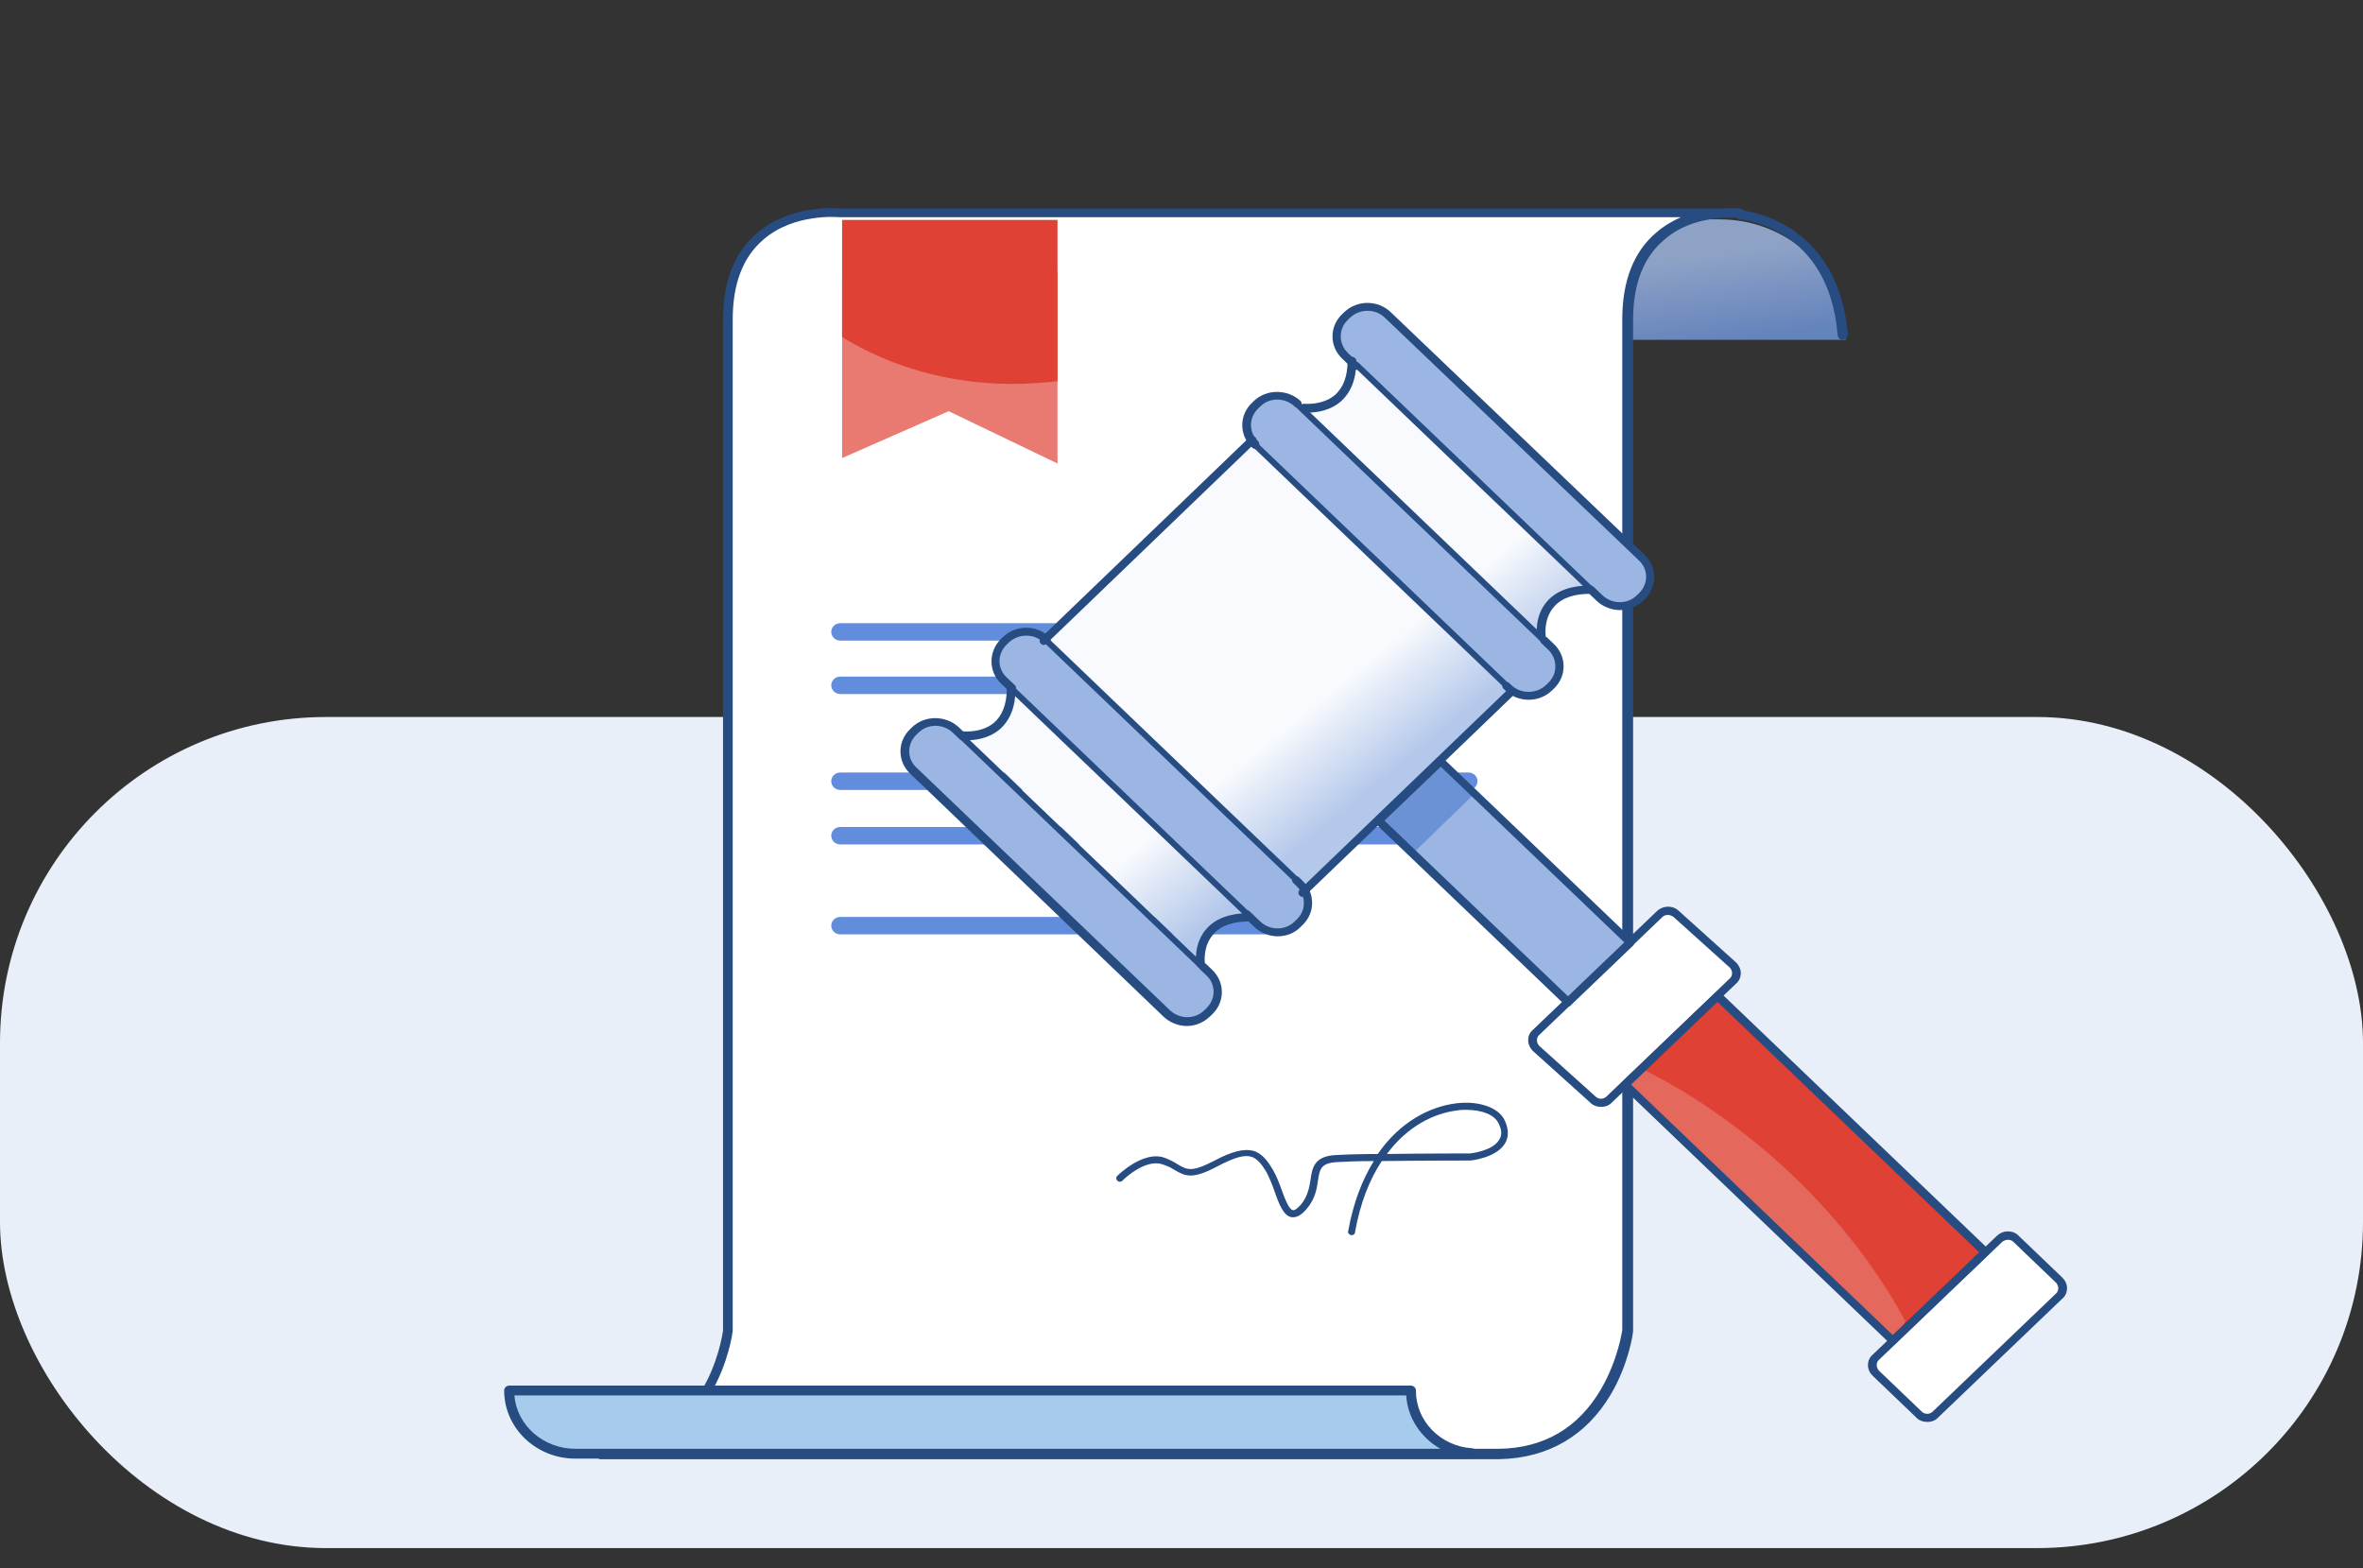 <svg width="580" height="385" viewBox="0 0 580 385" fill="none" xmlns="http://www.w3.org/2000/svg">
<rect x="0" y="0" width="580" height="385" fill="#333333" stroke="none"/>
<rect y="176" width="580" height="204" rx="80" fill="#E9EFF9"/>
<path d="M453.007 83.408H396.498V53.845H422.095C439.159 53.845 453.007 67.088 453.007 83.408Z" fill="url(#paint0_linear_1523_46695)"/>
<path d="M206.131 52.239C206.131 52.239 178.716 49.296 178.716 78.458C178.716 107.62 178.716 326.603 178.716 326.603C178.716 326.603 175.219 356.3 147.105 356.835H367.964C395.939 356.3 399.575 326.603 399.575 326.603C399.575 326.603 399.575 107.62 399.575 78.458C399.575 49.296 426.99 52.239 426.99 52.239H206.131Z" fill="white"/>
<path d="M206.131 52.239C206.131 52.239 178.716 49.296 178.716 78.458C178.716 107.62 178.716 326.603 178.716 326.603C178.716 326.603 175.219 356.3 147.105 356.835H367.964C395.939 356.3 399.575 326.603 399.575 326.603C399.575 326.603 399.575 107.62 399.575 78.458C399.575 49.296 426.99 52.239 426.99 52.239H206.131Z" fill="white"/>
<path opacity="0.7" d="M206.693 68.693V112.436L232.849 100.932L259.565 113.774V66.686L206.693 68.693Z" fill="#DF4235"/>
<path d="M206.693 82.739C218.442 89.963 232.849 94.243 248.515 94.243C252.292 94.243 255.928 93.976 259.565 93.575V53.978H206.693V82.739Z" fill="#DF4235"/>
<path d="M147.114 358.039C146.415 358.039 145.855 357.504 145.855 356.835C145.855 356.166 146.415 355.631 147.114 355.631C173.27 355.23 177.187 328.476 177.466 326.603V78.592C177.466 69.094 180.264 61.871 185.859 57.189C193.971 50.233 205.161 51.035 206.28 51.169H422.524C425.181 51.035 426.999 51.169 427.139 51.169C427.839 51.303 428.258 51.838 428.258 52.373C428.258 53.042 427.699 53.443 426.999 53.443H422.943C419.027 53.711 413.012 54.781 408.396 58.928C403.361 63.209 400.843 69.763 400.843 78.592V326.737C400.843 327.138 399.864 334.629 395.388 342.254C389.374 352.421 380.002 357.905 368.113 358.173H147.114V358.039ZM159.143 355.631H367.833C378.883 355.498 387.416 350.548 393.01 340.917C397.207 333.693 398.186 326.469 398.186 326.469V78.458C398.186 68.961 400.983 61.737 406.578 57.055C408.396 55.45 410.495 54.246 412.593 53.309H206.14H206.001C205.861 53.309 194.951 52.239 187.397 58.794C182.362 63.075 179.844 69.629 179.844 78.458V326.603C179.844 327.004 178.865 334.496 174.389 342.12C170.613 348.541 165.437 353.223 159.143 355.631Z" fill="#264C81"/>
<path d="M452.314 83.408C451.615 83.408 451.195 83.006 451.056 82.338C448.957 55.851 427.837 53.978 426.997 53.844C426.298 53.844 425.878 53.176 425.878 52.641C425.878 51.972 426.578 51.57 427.137 51.57C427.417 51.57 451.195 53.577 453.573 82.204C453.573 82.739 453.014 83.274 452.314 83.408Z" fill="#264C81"/>
<path d="M346.284 341.452V341.318H125.005C125.005 349.879 132.279 356.835 141.23 356.835H361.11C352.858 356.166 346.284 349.612 346.284 341.452Z" fill="#A6CBED"/>
<path d="M361.111 358.039H141.231C131.58 358.039 123.747 350.548 123.747 341.318C123.747 340.649 124.307 340.114 125.006 340.114H346.285C346.984 340.114 347.544 340.649 347.544 341.318V341.451C347.544 348.809 353.558 354.962 361.251 355.497C361.951 355.497 362.37 356.032 362.37 356.701C362.37 357.37 361.811 358.039 361.111 358.039ZM126.265 342.522C126.824 349.879 133.399 355.631 141.231 355.631H353.558C348.803 352.956 345.446 348.006 345.166 342.522H126.265Z" fill="#264C81"/>
<path d="M310.338 157.249H206.273C205.014 157.249 204.035 156.313 204.035 155.109C204.035 153.905 205.014 152.969 206.273 152.969H310.338C311.597 152.969 312.576 153.905 312.576 155.109C312.716 156.313 311.737 157.249 310.338 157.249Z" fill="#618DDC"/>
<path d="M310.338 229.352H206.273C205.014 229.352 204.035 228.416 204.035 227.212C204.035 226.008 205.014 225.071 206.273 225.071H310.338C311.597 225.071 312.576 226.008 312.576 227.212C312.716 228.282 311.737 229.352 310.338 229.352Z" fill="#618DDC"/>
<path d="M360.413 170.359H206.273C205.014 170.359 204.035 169.422 204.035 168.218C204.035 167.015 205.014 166.078 206.273 166.078H360.413C361.672 166.078 362.651 167.015 362.651 168.218C362.651 169.289 361.672 170.359 360.413 170.359Z" fill="#618DDC"/>
<path d="M360.413 193.903H206.273C205.014 193.903 204.035 192.966 204.035 191.762C204.035 190.558 205.014 189.622 206.273 189.622H360.413C361.672 189.622 362.651 190.558 362.651 191.762C362.651 192.966 361.672 193.903 360.413 193.903Z" fill="#618DDC"/>
<path d="M360.413 207.28H206.273C205.014 207.28 204.035 206.343 204.035 205.139C204.035 203.935 205.014 202.999 206.273 202.999H360.413C361.672 202.999 362.651 203.935 362.651 205.139C362.651 206.343 361.672 207.28 360.413 207.28Z" fill="#618DDC"/>
<path d="M331.743 303.194H331.603C331.184 303.06 330.764 302.659 330.904 302.257C332.163 295.167 334.401 289.549 337.198 285.001C333.422 285.001 330.065 285.135 327.967 285.268C324.19 285.536 323.91 287.007 323.491 289.817C323.211 291.823 322.791 294.365 320.693 296.773C319.434 298.244 318.315 298.913 317.057 298.779C315.098 298.512 313.979 295.703 312.86 292.492C312.301 290.887 311.602 289.148 310.902 287.81C309.503 285.402 308.385 284.332 307.126 283.931C305.307 283.396 302.79 284.198 298.733 286.339C292.719 289.549 290.9 288.746 288.243 287.141C287.404 286.606 286.564 286.205 285.305 285.803C281.109 284.332 275.514 289.683 275.514 289.817C275.235 290.084 274.675 290.218 274.256 289.817C273.976 289.549 273.836 289.014 274.256 288.613C274.535 288.345 280.69 282.325 285.865 284.198C287.264 284.733 288.243 285.268 289.082 285.803C291.32 287.141 292.439 287.81 297.894 285.001C302.37 282.593 305.307 281.924 307.545 282.459C309.923 283.128 311.322 285.268 312.441 287.141C313.28 288.613 313.979 290.352 314.539 291.957C315.378 294.231 316.357 296.906 317.336 297.04C317.756 297.174 318.455 296.639 319.295 295.703C320.973 293.696 321.393 291.422 321.672 289.549C322.092 286.74 322.512 283.797 327.827 283.529C330.065 283.396 333.981 283.262 338.177 283.262C343.632 275.369 350.906 271.624 357.48 270.821C363.075 270.152 367.97 271.891 369.369 275.102C370.348 277.242 370.348 279.115 369.369 280.72C367.271 284.198 361.117 284.867 360.837 284.867C360.557 284.867 348.948 284.867 339.157 285.001C336.219 289.415 333.841 295.301 332.582 302.525C332.582 302.926 332.163 303.194 331.743 303.194ZM359.858 272.426C359.158 272.426 358.459 272.426 357.76 272.56C352.025 273.229 345.451 276.44 340.415 283.262C349.927 283.128 360.557 283.128 360.837 283.128C360.837 283.128 366.292 282.593 367.97 279.784C368.67 278.714 368.67 277.376 367.83 275.771C366.851 273.63 363.774 272.426 359.858 272.426Z" fill="#264C81"/>
<path d="M506.163 318.122L475.779 347.21C474.706 348.237 472.8 348.237 471.727 347.21L461.123 337.058C460.05 336.031 460.05 334.206 461.123 333.18L491.507 304.092C492.58 303.065 494.486 303.065 495.559 304.092L506.163 314.244C507.355 315.271 507.355 317.096 506.163 318.122Z" fill="white"/>
<path d="M297.402 248.425L296.925 248.882C294.185 251.505 289.776 251.505 286.916 248.882L224.598 189.223C221.857 186.599 221.857 182.378 224.598 179.641L225.075 179.185C227.815 176.561 232.224 176.561 235.084 179.185L297.402 238.843C300.262 241.581 300.262 245.802 297.402 248.425Z" fill="#9CB6E4"/>
<path d="M422.396 244.53L399.731 266.228L465.45 329.142L488.115 307.444L422.396 244.53Z" fill="#DF4235"/>
<path opacity="0.2" d="M402.615 262.228C402.615 262.228 443.604 280.251 467.673 324.282L465.29 329.073L396.418 263.482L402.615 262.228Z" fill="white"/>
<path d="M354.473 186.732L339.138 201.412L385.731 246.017L401.065 231.337L354.473 186.732Z" fill="#9CB6E4"/>
<path d="M353.498 187.241L338.677 201.605L346.9 209.38L361.72 195.017L353.498 187.241Z" fill="#6C92D6"/>
<path d="M426.201 240.897L395.817 269.985C394.744 271.011 392.838 271.011 391.766 269.985L377.824 257.323C376.752 256.296 376.752 254.471 377.824 253.444L408.209 224.356C409.281 223.33 411.188 223.33 412.26 224.356L426.201 237.018C427.274 238.045 427.274 239.756 426.201 240.897Z" fill="white"/>
<path d="M295.384 236.562C295.384 236.562 293.835 225.155 307.419 225.155L320.407 219.109L371.644 169.83L379.031 156.142C379.031 156.142 377.482 144.735 391.066 144.735L332.561 88.612C332.561 101.616 320.645 100.133 320.645 100.133L308.134 107.89L256.897 157.169L248.914 168.918C248.914 181.922 236.998 180.439 236.998 180.439L295.384 236.562Z" fill="white"/>
<path opacity="0.6" d="M295.384 236.562C295.384 236.562 293.835 225.155 307.419 225.155L320.407 219.109L371.644 169.83L379.031 156.142C379.031 156.142 377.482 144.735 391.066 144.735L332.561 88.612C332.561 101.616 320.645 100.133 320.645 100.133L308.134 107.89L256.897 157.169L248.914 168.918C248.914 181.922 236.998 180.439 236.998 180.439L295.384 236.562Z" fill="url(#paint1_linear_1523_46695)"/>
<path d="M319.804 226.41L319.327 226.866C316.587 229.49 312.178 229.49 309.318 226.866L247 167.207C244.259 164.583 244.259 160.363 247 157.625L247.477 157.169C250.217 154.545 254.626 154.545 257.486 157.169L319.804 216.828C322.544 219.565 322.544 223.786 319.804 226.41Z" fill="#9CB6E4"/>
<path d="M381.408 168.348L380.932 168.804C378.191 171.428 373.782 171.428 370.922 168.804L308.604 109.146C305.864 106.522 305.864 102.301 308.604 99.564L309.081 99.107C311.821 96.484 316.23 96.484 319.09 99.107L381.408 158.766C384.149 161.504 384.149 165.725 381.408 168.348Z" fill="#9CB6E4"/>
<path d="M403.81 146.332L403.333 146.788C400.593 149.412 396.184 149.412 393.324 146.788L331.006 87.129C328.266 84.506 328.266 80.285 331.006 77.547L331.483 77.091C334.223 74.468 338.632 74.468 341.492 77.091L403.81 136.864C406.551 139.488 406.551 143.708 403.81 146.332Z" fill="#9CB6E4"/>
<path d="M464.574 330.1C464.336 330.1 464.098 329.986 463.859 329.758L398.205 266.905C397.847 266.563 397.847 265.879 398.205 265.536L420.963 243.749C421.321 243.407 422.036 243.407 422.393 243.749L488.048 306.602C488.405 306.944 488.405 307.628 488.048 307.971L465.289 329.758C465.17 329.986 464.932 330.1 464.574 330.1ZM400.349 266.221L464.574 327.705L485.784 307.4L421.559 245.916L400.349 266.221Z" fill="#264C81"/>
<path d="M384.86 247.057C384.622 247.057 384.265 246.942 384.145 246.714L337.556 202.113C337.198 201.771 337.198 201.086 337.556 200.744L352.808 186.143C353.165 185.801 353.88 185.801 354.237 186.143L400.827 230.744C401.185 231.087 401.185 231.771 400.827 232.113L385.575 246.714C385.456 246.942 385.218 247.057 384.86 247.057ZM339.82 201.428L384.979 244.661L398.802 231.429L353.642 188.196L339.82 201.428Z" fill="#264C81"/>
<path d="M291.324 251.848C289.298 251.848 287.153 251.049 285.604 249.566L223.405 189.907C221.856 188.424 221.022 186.485 221.022 184.432C221.022 182.379 221.856 180.439 223.405 178.957L223.882 178.5C226.98 175.534 232.103 175.534 235.321 178.5L236.989 180.097C237.346 180.439 237.346 181.124 236.989 181.466C236.631 181.808 235.916 181.808 235.559 181.466L233.891 179.869C231.508 177.588 227.695 177.588 225.431 179.869L224.954 180.325C222.571 182.607 222.571 186.257 224.954 188.424L287.153 247.969C289.536 250.251 293.349 250.251 295.613 247.969L296.09 247.513C298.473 245.231 298.473 241.581 296.09 239.414L294.541 237.931C294.183 237.589 294.183 236.904 294.541 236.562C294.898 236.22 295.613 236.22 295.971 236.562L297.52 238.045C299.069 239.528 299.903 241.467 299.903 243.52C299.903 245.574 299.069 247.513 297.52 248.996L297.043 249.452C295.375 251.049 293.349 251.848 291.324 251.848Z" fill="#264C81"/>
<path d="M295.138 238.16C294.9 238.16 294.781 238.046 294.661 237.931L235.56 181.352C235.322 181.124 235.322 180.668 235.56 180.326C235.799 179.984 236.275 180.098 236.633 180.326L295.734 236.905C295.972 237.133 295.972 237.589 295.734 237.931C295.615 238.046 295.376 238.16 295.138 238.16Z" fill="#264C81"/>
<path d="M305.978 225.041C305.74 225.041 305.621 224.927 305.502 224.813L247.83 169.603C247.592 169.375 247.592 168.919 247.83 168.576C248.069 168.234 248.545 168.348 248.903 168.576L306.574 223.786C306.812 224.015 306.812 224.471 306.574 224.813C306.455 224.927 306.216 225.041 305.978 225.041Z" fill="#264C81"/>
<path d="M313.603 229.832C311.577 229.832 309.433 229.033 307.884 227.551L305.262 225.041C304.905 224.699 304.905 224.014 305.262 223.672C305.62 223.33 306.335 223.33 306.692 223.672L309.314 226.182C311.697 228.463 315.51 228.463 317.774 226.182L318.25 225.725C319.442 224.585 320.037 223.216 320.037 221.619C320.037 220.136 319.442 218.653 318.25 217.512L317.416 216.714C317.059 216.372 317.059 215.687 317.416 215.345C317.774 215.003 318.488 215.003 318.846 215.345L319.68 216.144C321.229 217.626 322.063 219.566 322.063 221.619C322.063 223.672 321.229 225.611 319.68 227.094L319.203 227.551C317.774 229.033 315.748 229.832 313.603 229.832Z" fill="#264C81"/>
<path d="M318.134 216.714C317.895 216.714 317.776 216.6 317.657 216.486L256.292 157.74C256.054 157.512 256.054 157.055 256.292 156.713C256.53 156.371 257.007 156.485 257.364 156.713L318.729 215.459C318.968 215.687 318.968 216.144 318.729 216.486C318.61 216.714 318.372 216.714 318.134 216.714Z" fill="#264C81"/>
<path d="M248.426 170.059C248.188 170.059 247.95 169.945 247.711 169.717L245.686 167.778C242.588 164.812 242.588 159.907 245.686 156.827L246.162 156.371C247.711 154.888 249.737 154.089 251.882 154.089C254.027 154.089 256.052 154.888 257.601 156.371C257.959 156.713 257.959 157.397 257.601 157.74C257.244 158.082 256.529 158.082 256.172 157.74C254.98 156.599 253.55 156.029 251.882 156.029C250.333 156.029 248.784 156.599 247.592 157.74L247.116 158.196C244.733 160.477 244.733 164.128 247.116 166.295L249.141 168.234C249.499 168.576 249.499 169.261 249.141 169.603C248.903 170.059 248.665 170.059 248.426 170.059Z" fill="#264C81"/>
<path d="M369.723 169.032C369.484 169.032 369.365 168.918 369.246 168.804L307.523 109.716C307.285 109.488 307.285 109.031 307.523 108.689C307.762 108.347 308.238 108.461 308.596 108.689L370.318 167.778C370.557 168.006 370.557 168.462 370.318 168.804C370.199 169.032 369.961 169.032 369.723 169.032Z" fill="#264C81"/>
<path d="M375.207 171.77C373.062 171.77 371.036 170.971 369.487 169.488L369.011 169.032C368.653 168.69 368.653 168.005 369.011 167.663C369.368 167.321 370.083 167.321 370.441 167.663L370.917 168.119C372.109 169.26 373.539 169.83 375.207 169.83C376.756 169.83 378.305 169.26 379.496 168.119L379.973 167.663C381.165 166.522 381.76 165.154 381.76 163.557C381.76 162.074 381.165 160.591 379.973 159.45L378.305 157.853C377.947 157.511 377.947 156.826 378.305 156.484C378.662 156.142 379.377 156.142 379.735 156.484L381.403 158.081C382.952 159.564 383.786 161.503 383.786 163.557C383.786 165.61 382.952 167.549 381.403 169.032L380.926 169.488C379.377 170.971 377.352 171.77 375.207 171.77Z" fill="#264C81"/>
<path d="M378.904 157.968C378.666 157.968 378.547 157.854 378.427 157.74L317.897 99.792C317.658 99.564 317.658 99.108 317.897 98.765C318.135 98.537 318.611 98.537 318.969 98.765L379.5 156.713C379.738 156.941 379.738 157.398 379.5 157.74C379.381 157.854 379.142 157.968 378.904 157.968Z" fill="#264C81"/>
<path d="M308.01 110.172C307.771 110.172 307.533 110.058 307.295 109.83C305.746 108.347 304.912 106.408 304.912 104.354C304.912 102.301 305.746 100.362 307.295 98.879L307.771 98.423C310.869 95.457 315.993 95.457 319.21 98.423C319.568 98.765 319.568 99.449 319.21 99.791C318.853 100.134 318.138 100.134 317.78 99.791C315.397 97.51 311.584 97.51 309.32 99.791L308.844 100.248C306.461 102.529 306.461 106.179 308.844 108.347C309.201 108.689 309.201 109.373 308.844 109.716C308.486 110.058 308.248 110.172 308.01 110.172Z" fill="#264C81"/>
<path d="M390.695 145.648C390.456 145.648 390.337 145.534 390.218 145.42L332.428 90.096C332.189 89.868 332.189 89.411 332.428 89.069C332.666 88.841 333.143 88.841 333.5 89.069L391.29 144.393C391.529 144.621 391.529 145.078 391.29 145.42C391.052 145.648 390.933 145.648 390.695 145.648Z" fill="#264C81"/>
<path d="M397.606 149.755C395.58 149.755 393.435 148.956 391.886 147.473L389.98 145.648C389.622 145.306 389.622 144.621 389.98 144.279C390.337 143.937 391.052 143.937 391.41 144.279L393.316 146.104C395.699 148.386 399.512 148.386 401.776 146.104L402.253 145.648C404.636 143.367 404.636 139.716 402.253 137.549L339.935 78.004C338.743 76.864 337.313 76.293 335.645 76.293C334.096 76.293 332.547 76.864 331.355 78.004L330.879 78.46C329.687 79.601 329.092 80.97 329.092 82.567C329.092 84.05 329.687 85.533 330.879 86.674L333.5 89.183C333.858 89.525 333.858 90.21 333.5 90.552C333.143 90.894 332.428 90.894 332.07 90.552L329.449 88.043C327.9 86.559 327.066 84.62 327.066 82.567C327.066 80.514 327.9 78.575 329.449 77.092L329.926 76.635C331.475 75.153 333.5 74.354 335.645 74.354C337.79 74.354 339.816 75.153 341.365 76.635L403.683 136.18C406.781 139.146 406.781 144.051 403.683 147.131L403.206 147.587C401.776 148.956 399.631 149.755 397.606 149.755Z" fill="#264C81"/>
<path d="M473.033 349.036C472.079 349.036 471.007 348.694 470.292 347.895L459.687 337.743C458.972 337.059 458.496 336.146 458.496 335.119C458.496 334.093 458.853 333.18 459.687 332.496L490.072 303.408C490.787 302.723 491.74 302.267 492.812 302.267C493.885 302.267 494.838 302.609 495.553 303.408L506.158 313.56C506.873 314.244 507.349 315.157 507.349 316.184C507.349 317.21 506.992 318.123 506.158 318.807L475.773 347.895C475.058 348.694 474.105 349.036 473.033 349.036ZM492.812 304.32C492.336 304.32 491.859 304.548 491.502 304.777L461.117 333.865C460.76 334.207 460.64 334.663 460.64 335.119C460.64 335.576 460.879 336.032 461.117 336.374L471.722 346.526C472.437 347.211 473.628 347.211 474.343 346.526L504.728 317.438C505.085 317.096 505.205 316.64 505.205 316.184C505.205 315.727 504.966 315.271 504.728 314.929L494.123 304.777C493.766 304.434 493.289 304.32 492.812 304.32Z" fill="#264C81"/>
<path d="M392.968 271.696C392.014 271.696 390.942 271.354 390.227 270.555L376.286 258.007C375.571 257.323 375.094 256.296 375.094 255.384C375.094 254.357 375.452 253.445 376.286 252.76L406.67 223.672C408.219 222.189 410.722 222.189 412.152 223.672L426.093 236.22C426.808 236.904 427.284 237.931 427.284 238.844C427.284 239.756 426.927 240.783 426.093 241.467L395.708 270.555C394.993 271.354 394.04 271.696 392.968 271.696ZM409.411 224.585C408.934 224.585 408.458 224.699 408.1 225.041L377.716 254.129C377.358 254.471 377.239 254.928 377.239 255.384C377.239 255.84 377.477 256.296 377.716 256.639L391.657 269.186C392.372 269.871 393.563 269.871 394.278 269.186L424.663 240.098C425.02 239.756 425.139 239.3 425.139 238.844C425.139 238.387 424.901 237.931 424.663 237.589L410.722 225.041C410.364 224.813 409.888 224.585 409.411 224.585Z" fill="#264C81"/>
<path d="M321.116 101.274C320.401 101.274 319.924 101.274 319.805 101.16C319.209 101.046 318.852 100.59 318.852 100.02C318.971 99.449 319.447 99.107 320.043 99.107C320.162 99.107 324.452 99.563 327.55 97.054C329.695 95.229 330.767 92.377 330.767 88.613C330.767 88.042 331.244 87.586 331.84 87.586C332.435 87.586 332.912 88.042 332.912 88.613C332.912 93.061 331.601 96.369 328.98 98.651C326.239 100.932 322.903 101.274 321.116 101.274Z" fill="#264C81"/>
<path d="M378.314 157.169C377.837 157.169 377.361 156.827 377.242 156.257C377.242 156.029 376.527 151.124 379.863 147.473C382.127 144.964 385.702 143.709 390.349 143.709C390.944 143.709 391.421 144.165 391.421 144.736C391.421 145.306 390.944 145.762 390.349 145.762C386.297 145.762 383.319 146.789 381.531 148.842C378.791 151.808 379.386 156.029 379.386 156.029C379.506 156.599 379.029 157.055 378.433 157.169H378.314Z" fill="#264C81"/>
<path d="M237.467 181.694C236.752 181.694 236.275 181.694 236.156 181.58C235.56 181.466 235.203 181.01 235.203 180.44C235.322 179.869 235.799 179.527 236.394 179.527C236.514 179.527 240.803 179.983 243.901 177.474C246.046 175.649 247.118 172.797 247.118 169.032C247.118 168.462 247.595 168.006 248.191 168.006C248.787 168.006 249.263 168.462 249.263 169.032C249.263 173.481 247.953 176.789 245.331 179.071C242.591 181.352 239.254 181.694 237.467 181.694Z" fill="#264C81"/>
<path d="M294.665 237.589C294.188 237.589 293.712 237.247 293.593 236.677C293.593 236.449 292.878 231.543 296.214 227.893C298.478 225.384 302.053 224.129 306.7 224.129C307.296 224.129 307.772 224.585 307.772 225.156C307.772 225.726 307.296 226.182 306.7 226.182C302.648 226.182 299.67 227.209 297.882 229.262C295.142 232.228 295.737 236.449 295.737 236.449C295.857 237.019 295.38 237.475 294.784 237.589H294.665Z" fill="#264C81"/>
<path d="M256.169 158.31C255.93 158.31 255.692 158.196 255.454 157.968C255.096 157.626 255.096 156.941 255.454 156.599L306.69 107.321C307.048 106.978 307.763 106.978 308.12 107.321C308.478 107.663 308.478 108.347 308.12 108.689L256.884 157.968C256.764 158.196 256.407 158.31 256.169 158.31Z" fill="#264C81"/>
<path d="M319.684 220.136C319.445 220.136 319.207 220.022 318.969 219.794C318.611 219.451 318.611 218.767 318.969 218.425L370.206 169.146C370.563 168.804 371.278 168.804 371.635 169.146C371.993 169.489 371.993 170.173 371.635 170.515L320.399 219.794C320.28 220.022 320.041 220.136 319.684 220.136Z" fill="#264C81"/>
<defs>
<linearGradient id="paint0_linear_1523_46695" x1="424.933" y1="83.68" x2="422.047" y2="62.552" gradientUnits="userSpaceOnUse">
<stop stop-color="#7198DF" stop-opacity="0.8"/>
<stop offset="0.567" stop-color="#8DACE5" stop-opacity="0.8"/>
<stop offset="1" stop-color="#A5BEEB" stop-opacity="0.8"/>
</linearGradient>
<linearGradient id="paint1_linear_1523_46695" x1="323.071" y1="172.805" x2="338.831" y2="192.131" gradientUnits="userSpaceOnUse">
<stop stop-color="#82A3DD" stop-opacity="0.1"/>
<stop offset="1" stop-color="#82A3DD"/>
</linearGradient>
</defs>
</svg>
